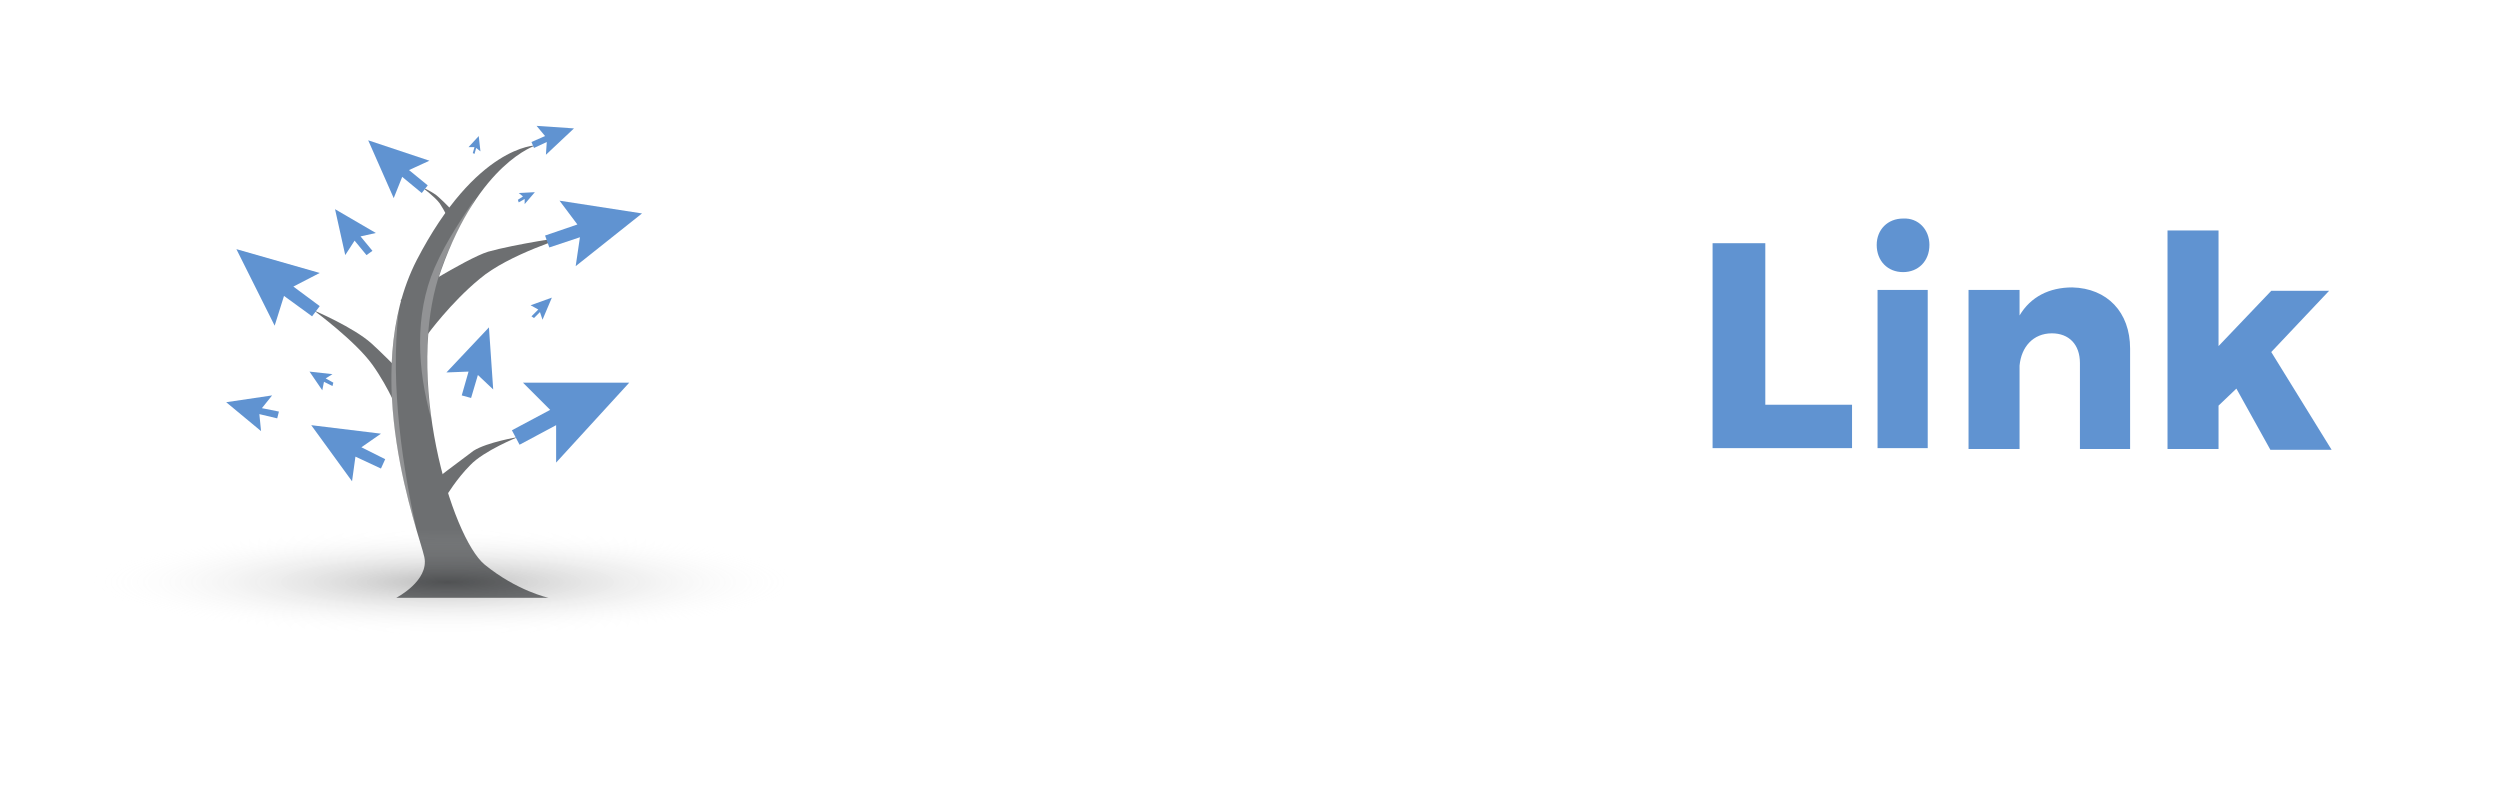 <svg xmlns="http://www.w3.org/2000/svg" xmlns:xlink="http://www.w3.org/1999/xlink" id="Layer_1" x="0px" y="0px" viewBox="0 0 294 93" style="enable-background:new 0 0 294 93;" xml:space="preserve"><style type="text/css">	.st0{fill:#6D6F71;}	.st1{opacity:0.25;fill:#FFFFFF;}	.st2{fill:#6093D1;}	.st3{opacity:0.26;fill:url(#SVGID_1_);}	.text .st0{fill: #FFFFFF;}</style><g>	<path class="st0" d="M50.3,47c0,0-4.5-4.7-6.6-6.6c-2.1-1.9-6.8-3.9-6.8-3.9s4.9,3.6,6.9,6.4c2,2.8,3.2,5.9,3.2,5.9L50.3,47z"></path>	<path class="st0" d="M53.6,25.2c0,0-1.3-1.4-2-2c-0.6-0.6-2-1.2-2-1.2s1.5,1.1,2.1,1.9c0.6,0.9,1,1.8,1,1.8L53.6,25.2z"></path>	<path class="st0" d="M50.8,56.7c0,0,3.4-2.6,4.9-3.7c1.6-1,5.2-1.6,5.2-1.6s-4,1.6-5.6,3.3c-1.6,1.6-2.8,3.6-2.8,3.6L50.8,56.7z"></path>	<path class="st0" d="M64.5,70.3c0,0-3.7-0.8-7.5-3.9c-3.9-3.2-9.6-22.2-5.1-34.7c4.5-12.6,11.1-14.6,11.1-14.6s-7,0-14,13.5  c-6.9,13.5,0.3,32.1,0.9,34.9c0.6,2.8-3.3,4.8-3.3,4.8H64.5z"></path>	<path class="st0" d="M47.1,35.3c0,0,7.7-4.9,10.3-5.7c3.2-0.9,9.4-1.8,9.4-1.8s-7,2.1-10.4,5c-3.4,2.8-6.1,6.5-6.1,6.5L47.1,35.3z"></path>	<path class="st1" d="M46.9,36.5c-2.3,9.8,0.5,20.5,2.1,25.9C47.5,55.6,45.8,45.5,46.9,36.5z"></path>	<path class="st1" d="M50.7,49.2c-0.8-5.9-0.7-12.3,1.2-17.6c1.2-3.5,3-6.1,4-8.3c-1.5,2.3-3.3,4.8-4.8,8.2  C48.7,37.1,49.1,43.5,50.7,49.2z"></path>	<polygon class="st2" points="74,45 61.5,45 64.7,48.2 60.2,50.6 61.1,52.3 65.4,50 65.4,54.4  "></polygon>	<polygon class="st2" points="57.5,38.5 52.5,43.8 55.1,43.7 54.3,46.5 55.4,46.8 56.2,44.1 58,45.8  "></polygon>	<polygon class="st2" points="39.4,24.6 40.6,30 41.7,28.3 43.1,30 43.8,29.5 42.4,27.8 44.2,27.4  "></polygon>	<polygon class="st2" points="36.6,50 41.4,56.6 41.8,53.7 44.8,55.1 45.3,54 42.5,52.6 44.8,51  "></polygon>	<polygon class="st2" points="36.4,43.7 37.9,45.9 38.1,44.9 39.1,45.4 39.2,45 38.3,44.5 39.1,44  "></polygon>	<polygon class="st2" points="64.9,35 62.4,35.9 63.3,36.4 62.5,37.2 62.8,37.4 63.5,36.7 63.8,37.6  "></polygon>	<polygon class="st2" points="62.9,22.6 61,22.7 61.5,23.1 60.9,23.5 61,23.8 61.7,23.4 61.7,24  "></polygon>	<polygon class="st2" points="56.3,16 55.1,17.3 55.8,17.3 55.6,18 55.8,18.1 56,17.4 56.5,17.8  "></polygon>	<polygon class="st2" points="26.6,47.3 30.7,50.7 30.5,48.7 32.6,49.2 32.8,48.4 30.8,48 32,46.5  "></polygon>	<polygon class="st2" points="43.3,16.5 46.3,23.3 47.3,20.8 49.6,22.7 50.3,21.8 48.1,20 50.5,18.9  "></polygon>	<polygon class="st2" points="67.5,15.1 63.1,14.8 64.1,16 62.5,16.7 62.8,17.4 64.3,16.7 64.2,18.2  "></polygon>	<polygon class="st2" points="27.8,29.3 32.3,38.3 33.4,34.8 36.7,37.2 37.6,36 34.5,33.7 37.6,32.1  "></polygon>	<polygon class="st2" points="75.5,25.1 65.8,23.6 67.9,26.4 64.1,27.7 64.6,29.1 68.2,27.9 67.7,31.3  "></polygon>		<radialGradient id="SVGID_1_" cx="73.812" cy="-236.217" r="13.751" gradientTransform="matrix(3.041 0 0 0.454 -171.841 175.7)" gradientUnits="userSpaceOnUse">		<stop offset="4.950500e-03" style="stop-color:#000000"></stop>		<stop offset="1" style="stop-color:#FFFFFF;stop-opacity:0"></stop>	</radialGradient>	<path class="st3" d="M94.5,68.5c0,3.5-18.7,6.2-41.8,6.2c-23.1,0-41.8-2.8-41.8-6.2c0-3.4,18.7-6.2,41.8-6.2  C75.7,62.2,94.5,65,94.5,68.5z"></path>	<g class="text">		<g>			<path class="st0" d="M113.4,32.5l-3.6,4.2c-1.6-1.9-3.9-3.1-6.1-3.1c-3.8,0-6.7,3-6.7,7c0,4,2.9,7.1,6.7,7.1c2,0,4.4-1.1,6.1-2.8    l3.6,3.8c-2.6,2.7-6.4,4.4-10,4.4c-7.3,0-12.7-5.4-12.7-12.4c0-7,5.6-12.2,12.9-12.2C107.2,28.4,111,30,113.4,32.5z"></path>			<path class="st0" d="M122.2,37.3c1.3-2.2,3.4-3.4,6-3.4v5.4c-3.5-0.3-5.7,1.3-6,3.9v9.6h-6V34.1h6V37.3z"></path>			<path class="st0" d="M149.8,43.4c0,5.7-4.1,9.5-10.2,9.5c-6.1,0-10.2-3.8-10.2-9.5c0-5.7,4.1-9.5,10.2-9.5    C145.7,33.9,149.8,37.7,149.8,43.4z M135.4,43.5c0,2.9,1.7,4.8,4.2,4.8c2.5,0,4.1-1.9,4.1-4.8c0-2.9-1.7-4.8-4.1-4.8    C137.1,38.7,135.4,40.6,135.4,43.5z"></path>			<path class="st0" d="M167.3,36l-2,3.9c-2.2-1.2-4.3-1.9-5.9-1.9c-1.1,0-1.8,0.4-1.8,1.3c0,2.6,9.8,1.3,9.8,7.8    c0,3.8-3.4,5.9-7.8,5.9c-3.1,0-6.1-0.9-8.4-2.6l1.9-3.8c2.1,1.5,4.5,2.3,6.6,2.3c1.2,0,2-0.4,2-1.3c0-2.7-9.6-1.3-9.6-7.8    c0-3.8,3.3-5.9,7.6-5.9C162.4,33.9,165.1,34.6,167.3,36z"></path>			<path class="st0" d="M185.1,36l-2,3.9c-2.2-1.2-4.3-1.9-5.9-1.9c-1.1,0-1.8,0.4-1.8,1.3c0,2.6,9.8,1.3,9.8,7.8    c0,3.8-3.4,5.9-7.8,5.9c-3.1,0-6.1-0.9-8.4-2.6l1.9-3.8c2.1,1.5,4.5,2.3,6.6,2.3c1.2,0,2-0.4,2-1.3c0-2.7-9.6-1.3-9.6-7.8    c0-3.8,3.2-5.9,7.6-5.9C180.1,33.9,182.8,34.6,185.1,36z"></path>			<path class="st0" d="M188,45.3v-3.8h9.1v3.8H188z"></path>			<path class="st2" d="M217.8,47.6v5.1h-16.4V28.6h6.2v19H217.8z"></path>			<path class="st2" d="M226.9,28.8c0,1.9-1.3,3.2-3.1,3.2c-1.8,0-3.1-1.3-3.1-3.2c0-1.8,1.3-3.1,3.1-3.1    C225.6,25.6,226.9,27,226.9,28.8z M220.8,52.8V34.1h5.9v18.6H220.8z"></path>			<path class="st2" d="M250.5,41v11.8h-5.9V42.7c0-2.2-1.3-3.5-3.3-3.5c-2.2,0-3.6,1.6-3.8,3.8v9.8h-6V34.1h6v3    c1.3-2.2,3.5-3.3,6.2-3.3C247.8,33.9,250.5,36.7,250.5,41z"></path>			<path class="st2" d="M260.9,47.7v5.1h-6V27.1h6v13.6l6.2-6.5h6.8l-6.8,7.2l7.1,11.5H267l-4-7.2L260.9,47.7z"></path>		</g>		<g>			<path class="st0" d="M94.8,68.2l-0.7,1.7h-2.4l4-9.2h2.4l3.9,9.2h-2.5l-0.7-1.7H94.8z M96.9,63.1l-1.3,3.4h2.6L96.9,63.1z"></path>			<path class="st0" d="M109.4,69.9h-2.3v-1.2c-0.5,0.8-1.3,1.3-2.3,1.3c-1.5,0-2.5-1-2.5-2.7v-4.5h2.3v3.8c0,0.8,0.5,1.3,1.2,1.3    c0.9,0,1.4-0.7,1.4-1.7v-3.5h2.3V69.9z"></path>			<path class="st0" d="M116.6,63.6l-0.8,1.5c-0.8-0.5-1.6-0.7-2.2-0.7c-0.4,0-0.7,0.2-0.7,0.5c0,1,3.7,0.5,3.7,3    c0,1.5-1.3,2.3-3,2.3c-1.2,0-2.3-0.3-3.2-1l0.7-1.4c0.8,0.6,1.7,0.9,2.5,0.9c0.4,0,0.8-0.2,0.8-0.5c0-1-3.7-0.5-3.6-3    c0-1.5,1.2-2.2,2.9-2.2C114.8,62.8,115.8,63,116.6,63.6z"></path>			<path class="st0" d="M123.4,63.6l-0.8,1.5c-0.9-0.5-1.6-0.7-2.2-0.7c-0.4,0-0.7,0.2-0.7,0.5c0,1,3.7,0.5,3.7,3    c0,1.5-1.3,2.3-3,2.3c-1.2,0-2.3-0.3-3.2-1l0.7-1.4c0.8,0.6,1.7,0.9,2.5,0.9c0.4,0,0.8-0.2,0.8-0.5c0-1-3.7-0.5-3.6-3    c0-1.5,1.2-2.2,2.9-2.2C121.5,62.8,122.5,63,123.4,63.6z"></path>			<path class="st0" d="M127,60.8c0,0.7-0.5,1.2-1.2,1.2c-0.7,0-1.2-0.5-1.2-1.2c0-0.7,0.5-1.2,1.2-1.2    C126.5,59.6,127,60.1,127,60.8z M124.6,69.9v-7.1h2.3v7.1H124.6z"></path>			<path class="st0" d="M134.9,64.4l-1.6,1c-0.3-0.5-0.8-0.7-1.4-0.7c-0.9,0-1.5,0.7-1.5,1.8c0,1.1,0.6,1.8,1.5,1.8    c0.6,0,1.1-0.3,1.4-0.8l1.7,1c-0.6,1-1.7,1.6-3.2,1.6c-2.2,0-3.6-1.4-3.6-3.6c0-2.2,1.5-3.6,3.7-3.6    C133.2,62.8,134.3,63.4,134.9,64.4z"></path>			<path class="st0" d="M143.3,65.5v4.5h-2.3v-3.8c0-0.8-0.5-1.3-1.2-1.3c-0.9,0-1.4,0.7-1.4,1.7v3.5h-2.3v-9.7h2.3V64    c0.5-0.8,1.3-1.3,2.4-1.3C142.3,62.8,143.3,63.8,143.3,65.5z"></path>			<path class="st0" d="M149.5,69.5c-0.5,0.3-1.2,0.5-1.9,0.5c-1.4,0-2.3-0.8-2.3-2.2v-3.1h-1v-1.5h1v-2h2.3v2h1.8v1.5h-1.8v2.8    c0,0.6,0.2,0.8,0.7,0.8c0.2,0,0.5-0.1,0.9-0.2L149.5,69.5z"></path>			<path class="st0" d="M159.9,65.3v4.6h-2.2v-0.8c-0.5,0.6-1.2,0.9-2.2,0.9c-1.5,0-2.4-0.9-2.4-2.2c0-1.3,1-2.1,2.7-2.1h1.9v-0.1    c0-0.7-0.5-1.1-1.4-1.1c-0.6,0-1.4,0.2-2.1,0.6l-0.6-1.5c1.1-0.5,2.1-0.8,3.3-0.8C158.8,62.8,159.9,63.7,159.9,65.3z M157.7,67.5    v-0.6h-1.4c-0.7,0-1,0.2-1,0.8c0,0.5,0.4,0.8,1,0.8C156.9,68.5,157.5,68.1,157.7,67.5z"></path>			<path class="st0" d="M168.4,69.9h-2.3v-1.2c-0.5,0.8-1.3,1.3-2.3,1.3c-1.5,0-2.5-1-2.5-2.7v-4.5h2.3v3.8c0,0.8,0.5,1.3,1.2,1.3    c0.9,0,1.4-0.7,1.4-1.7v-3.5h2.3V69.9z"></path>			<path class="st0" d="M172.9,62.7v0.5h1.6v1.5h-1.6v5.3h-2.2v-5.3h-1v-1.5h1v-0.7c0-1.6,1.2-2.4,2.7-2.4c0.7,0,1.4,0.2,2,0.5    l-0.8,1.6c-0.2-0.2-0.6-0.3-0.8-0.3C173.2,61.9,172.9,62.1,172.9,62.7z"></path>			<path class="st0" d="M186,66.4c0,2.1-1.3,3.6-3.3,3.6c-0.9,0-1.7-0.4-2.2-1v0.9h-2.3v-9.7h2.3v3.6c0.5-0.6,1.2-1,2.1-1    C184.7,62.8,186,64.2,186,66.4z M183.8,66.4c0-1.1-0.6-1.8-1.6-1.8c-0.9,0-1.6,0.8-1.6,1.8c0,1.1,0.6,1.8,1.6,1.8    C183.1,68.2,183.8,67.4,183.8,66.4z"></path>			<path class="st0" d="M193.9,67h-5c0.2,0.8,0.8,1.3,1.7,1.3c0.6,0,1.2-0.2,1.7-0.7l1.2,1.2c-0.7,0.8-1.8,1.2-3.1,1.2    c-2.3,0-3.7-1.4-3.7-3.6c0-2.2,1.5-3.6,3.7-3.6C192.8,62.8,194.1,64.4,193.9,67z M191.7,65.8c0-0.9-0.6-1.4-1.4-1.4    c-0.8,0-1.3,0.6-1.5,1.4H191.7z"></path>			<path class="st0" d="M200.6,63.6l-0.8,1.5c-0.9-0.5-1.6-0.7-2.2-0.7c-0.4,0-0.7,0.2-0.7,0.5c0,1,3.7,0.5,3.7,3    c0,1.5-1.3,2.3-3,2.3c-1.2,0-2.3-0.3-3.2-1l0.7-1.4c0.8,0.6,1.7,0.9,2.5,0.9c0.4,0,0.8-0.2,0.8-0.5c0-1-3.7-0.5-3.6-3    c0-1.5,1.2-2.2,2.9-2.2C198.7,62.8,199.7,63,200.6,63.6z"></path>			<path class="st0" d="M207.3,63.6l-0.8,1.5c-0.8-0.5-1.6-0.7-2.2-0.7c-0.4,0-0.7,0.2-0.7,0.5c0,1,3.7,0.5,3.7,3    c0,1.5-1.3,2.3-3,2.3c-1.2,0-2.3-0.3-3.2-1l0.7-1.4c0.8,0.6,1.7,0.9,2.5,0.9c0.4,0,0.8-0.2,0.8-0.5c0-1-3.7-0.5-3.6-3    c0-1.5,1.2-2.2,2.9-2.2C205.4,62.8,206.4,63,207.3,63.6z"></path>			<path class="st0" d="M215.2,67h-5c0.2,0.8,0.8,1.3,1.7,1.3c0.6,0,1.2-0.2,1.7-0.7l1.2,1.2c-0.7,0.8-1.8,1.2-3.1,1.2    c-2.3,0-3.7-1.4-3.7-3.6c0-2.2,1.5-3.6,3.7-3.6C214.1,62.8,215.4,64.4,215.2,67z M213,65.8c0-0.9-0.6-1.4-1.4-1.4    c-0.8,0-1.3,0.6-1.5,1.4H213z"></path>			<path class="st0" d="M218.7,64c0.5-0.8,1.3-1.3,2.3-1.3v2c-1.3-0.1-2.2,0.5-2.3,1.5v3.6h-2.3v-7.1h2.3V64z"></path>			<path class="st0" d="M228.7,67h-5c0.2,0.8,0.8,1.3,1.7,1.3c0.6,0,1.2-0.2,1.7-0.7l1.2,1.2c-0.7,0.8-1.8,1.2-3.1,1.2    c-2.3,0-3.7-1.4-3.7-3.6c0-2.2,1.5-3.6,3.7-3.6C227.6,62.8,228.8,64.4,228.7,67z M226.5,65.8c0-0.9-0.6-1.4-1.4-1.4    c-0.8,0-1.3,0.6-1.5,1.4H226.5z"></path>			<path class="st0" d="M240.1,61.7l-0.9,1.8c-1-0.6-2.2-1-2.9-1c-0.6,0-1,0.2-1,0.7c0,1.6,4.8,0.7,4.8,4c0,1.8-1.6,2.8-3.7,2.8    c-1.5,0-3.1-0.6-4.2-1.5l0.9-1.8c0.9,0.8,2.4,1.4,3.3,1.4c0.7,0,1.2-0.3,1.2-0.8c0-1.6-4.8-0.7-4.8-3.9c0-1.7,1.5-2.8,3.7-2.8    C237.8,60.6,239.2,61,240.1,61.7z"></path>			<path class="st0" d="M248,67h-5c0.2,0.8,0.8,1.3,1.7,1.3c0.6,0,1.2-0.2,1.7-0.7l1.2,1.2c-0.7,0.8-1.8,1.2-3.1,1.2    c-2.3,0-3.7-1.4-3.7-3.6c0-2.2,1.5-3.6,3.7-3.6C247,62.8,248.2,64.4,248,67z M245.9,65.8c0-0.9-0.6-1.4-1.4-1.4    c-0.8,0-1.3,0.6-1.5,1.4H245.9z"></path>			<path class="st0" d="M251.6,60.8c0,0.7-0.5,1.2-1.2,1.2c-0.7,0-1.2-0.5-1.2-1.2c0-0.7,0.5-1.2,1.2-1.2    C251.1,59.6,251.6,60.1,251.6,60.8z M249.3,69.9v-7.1h2.3v7.1H249.3z"></path>			<path class="st0" d="M257.9,69.5c-0.5,0.3-1.2,0.5-1.9,0.5c-1.4,0-2.3-0.8-2.3-2.2v-3.1h-1v-1.5h1v-2h2.3v2h1.8v1.5h-1.8v2.8    c0,0.6,0.2,0.8,0.7,0.8c0.2,0,0.5-0.1,0.9-0.2L257.9,69.5z"></path>			<path class="st0" d="M265.6,67h-5c0.2,0.8,0.8,1.3,1.7,1.3c0.6,0,1.2-0.2,1.7-0.7l1.2,1.2c-0.7,0.8-1.8,1.2-3.1,1.2    c-2.3,0-3.7-1.4-3.7-3.6c0-2.2,1.5-3.6,3.7-3.6C264.6,62.8,265.8,64.4,265.6,67z M263.5,65.8c0-0.9-0.6-1.4-1.4-1.4    c-0.8,0-1.3,0.6-1.5,1.4H263.5z"></path>			<path class="st0" d="M274.1,65.5v4.5h-2.3v-3.8c0-0.8-0.5-1.3-1.2-1.3c-0.8,0-1.3,0.6-1.4,1.4v3.7h-2.3v-7.1h2.3V64    c0.5-0.8,1.3-1.2,2.4-1.3C273,62.8,274.1,63.8,274.1,65.5z"></path>		</g>	</g></g></svg>